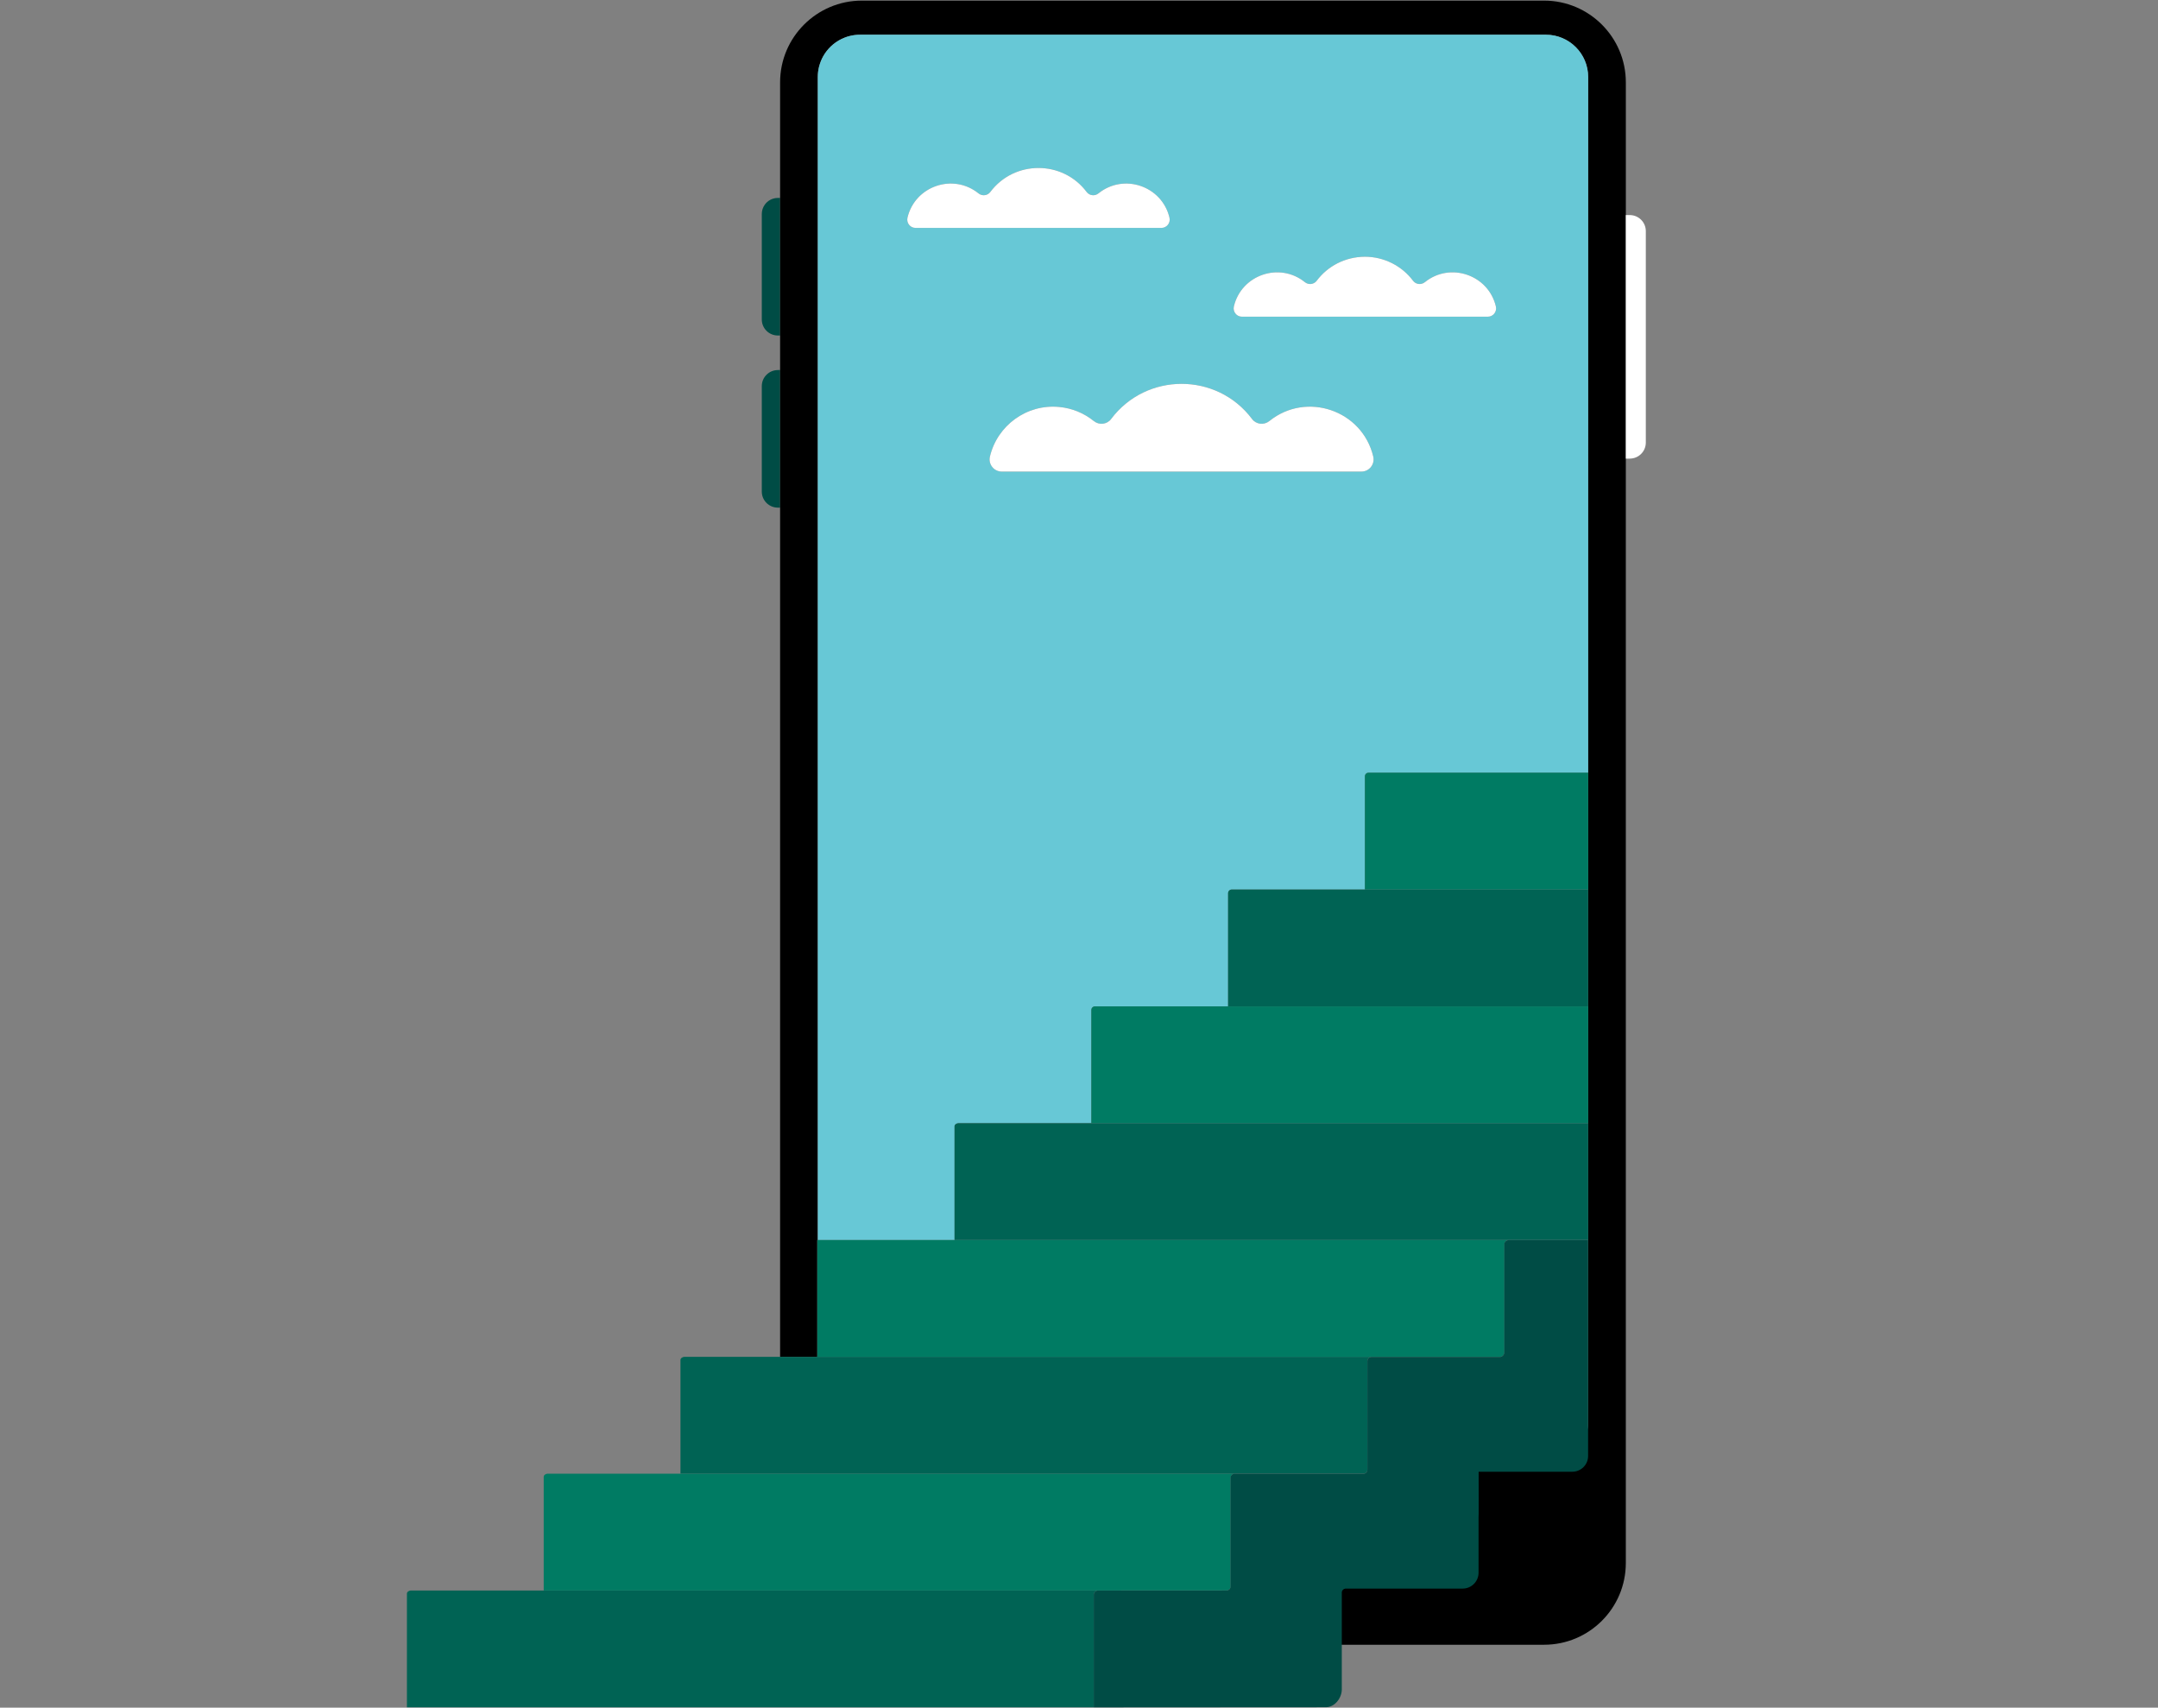 <?xml version="1.0" encoding="UTF-8"?>
<svg id="Illustration" xmlns="http://www.w3.org/2000/svg" viewBox="0 0 1400 1108">
  <rect x="0" y="0" width="1400" height="1108" fill="#808080" stroke="none"/>
  <defs>
    <style>
      .cls-1 {
        fill: none;
      }

      .cls-2 {
        fill: #004c45;
      }

      .cls-3 {
        fill: #006354;
      }

      .cls-4 {
        fill: #67c8d6;
      }

      .cls-5 {
        fill: #007b63;
      }

      .cls-6 {
        fill: #fff;
      }
    </style>
  </defs>
  <path class="cls-1" d="m798.09,1030.53s-.04.1-.07.15c.03-.05.05-.1.07-.15Z"/>
  <path class="cls-1" d="m798.26,1030.11c-.02.06-.03.13-.06.19.02-.06.04-.13.06-.19Z"/>
  <path class="cls-1" d="m797.84,1030.94s-.04.06-.06.09c.02-.03.04-.06.06-.09Z"/>
  <path class="cls-1" d="m799.41,956.78c.08-.07.17-.12.25-.18.1-.06.21-.11.33-.16-.25.1-.48.24-.68.41.03-.02.06-.05.1-.07Z"/>
  <path class="cls-1" d="m800.32,956.32s-.07.02-.1.03c.03-.01.07-.02.1-.03Z"/>
  <path class="cls-1" d="m797.61,1031.2s-.08.09-.13.13c.05-.04.08-.09.13-.13Z"/>
  <path class="cls-1" d="m959.32,972.28v-15.35c.28-1.21,1.35-2.1,2.63-2.1h-2.67c.02,19,.03,10.42.03,17.45Z"/>
  <path class="cls-1" d="m800.6,956.25c-.07.01-.14.03-.2.05.07-.02.13-.03.2-.05Z"/>
  <path class="cls-1" d="m798.96,957.21c-.14.17-.27.35-.36.55.1-.2.22-.38.36-.55Z"/>
  <polygon class="cls-1" points="800.02 956.43 800.03 956.43 800.02 956.43 800.02 956.43"/>
  <path class="cls-1" d="m727.29,1032.01v.03h-14.99c-1.5,0-2.72,1.22-2.72,2.72h0c0-1.5,1.22-2.72,2.72-2.72h14.98l68.65-.02c.59-.06,1.13-.31,1.54-.68-.42.37-.95.61-1.54.67h-68.66Z"/>
  <path class="cls-1" d="m798.33,1029.89s0,0,0,0v-70.94c0-.14.01-.29.03-.42.01-.1.03-.2.07-.29,0-.04.01-.08.03-.12v-.03c-.08.27-.13.56-.13.87v70.94Z"/>
  <path class="cls-1" d="m799.01,957.15s.06-.07.1-.1c-.03.03-.06.07-.1.1Z"/>
  <path class="cls-2" d="m506.08,128.43v89.26h-1.46c-5.75,0-10.41-4.66-10.41-10.41v-68.43c0-2.24.7-4.29,1.9-5.99,1.87-2.68,4.99-4.43,8.51-4.43h1.46Zm-1.46,111.69c-5.75,0-10.41,4.67-10.41,10.42v68.42c0,5.75,4.66,10.42,10.41,10.42h1.46v-89.27h-1.46Z"/>
  <path d="m1054.75,139.55v874.62c0,29.28-23.74,53.03-53.03,53.03h-148.97v-53.92c0-1.44,1.14-2.69,2.66-2.69h75.78c5.69,0,10.31-4.61,10.31-10.31v-15.87c.07-1.03.09-.8.08-12.13v-35.42c.28-1.21,1.35-2.1,2.63-2.1h58.65s0,0,.01,0h17.21c5.65,0,10.23-4.58,10.23-10.23v-17.4h0V50c0-15.16-12.25-27.47-27.45-27.47h-444.87c-2.38,0-4.68.3-6.87.86-.52.13-1.04.29-1.55.44-.51.17-1.01.34-1.5.54-.74.28-1.46.6-2.17.95h-.01c-4.98,2.43-9.1,6.34-11.81,11.13h0c-.52.92-.99,1.87-1.39,2.84h0c-.27.63-.51,1.25-.72,1.89-.22.64-.41,1.28-.58,1.95-.56,2.19-.86,4.49-.86,6.87v754.56h-.33v75.81h-24.11V53.43c0-29.24,23.78-53.03,53.04-53.03h442.6c29.25,0,53.03,23.79,53.03,53.03v86.11Z"/>
  <path class="cls-4" d="m978.3,804.62c.12-.02.24-.03.38-.03h-.38v.03Z"/>
  <path class="cls-4" d="m619.25,730.84c0-1.14,1.22-2.06,2.72-2.06h86.02v-73.44c0-1.31,1.06-2.36,2.37-2.36h86.37v-73.44c0-1.31,1.06-2.37,2.37-2.37h86.37v-73.43c0-1.31,1.05-2.37,2.36-2.37h142.5V50c0-15.16-12.25-27.47-27.45-27.47h-444.87c-2.38,0-4.68.3-6.87.86-.52.13-1.04.29-1.55.44-.51.17-1.01.34-1.5.54-.74.28-1.46.6-2.17.95h-.01c-4.98,2.43-9.1,6.34-11.81,11.13h0c-.52.92-.99,1.87-1.39,2.84h0c-.27.63-.51,1.25-.72,1.89-.22.64-.41,1.28-.58,1.95-.56,2.19-.86,4.49-.86,6.87v754.56h88.73v-73.74Zm181.23-532.02c4.88-20.6,29.68-28.96,46.05-15.75,2.39,1.93,5.87,1.52,7.68-.9,7.09-9.46,18.32-15.5,31.24-15.6,12.53,0,24.05,5.99,31.27,15.6,1.81,2.41,5.29,2.83,7.68.9,16.42-13.24,41.19-4.78,46.05,15.75.8,3.4-1.74,6.66-5.23,6.66h-159.5c-3.49,0-6.04-3.26-5.23-6.66Zm11.8,73.05c2.65,3.53,7.73,4.14,11.24,1.31,23.98-19.34,60.24-7.07,67.38,23.04,1.18,4.97-2.55,9.75-7.66,9.75h-233.35c-5.11,0-8.83-4.78-7.66-9.75,4.78-20.16,23.83-34.17,44.87-32.17,8.48.78,16.23,4.07,22.51,9.13,3.51,2.83,8.59,2.22,11.24-1.31,22.82-30.42,68.62-30.42,91.44,0Zm-223.56-130.66c4.88-20.6,29.68-28.96,46.05-15.75,2.4,1.93,5.87,1.52,7.68-.9,15.57-20.76,46.93-20.77,62.5,0,1.82,2.42,5.29,2.82,7.68.9,16.39-13.22,41.18-4.83,46.05,15.75.8,3.4-1.74,6.66-5.23,6.66h-159.5c-3.49,0-6.04-3.26-5.23-6.66Z"/>
  <path class="cls-3" d="m801.28,956.2h-359.83v-73.74c0-1.14,1.22-2.06,2.72-2.06h445.68c-.08,0-.16.01-.23.01-.1.01-.19.02-.29.04-.13.02-.28.06-.41.11-.13.04-.27.1-.39.18-.08.04-.14.08-.21.13-.06.03-.12.08-.18.13-.08.06-.14.12-.21.19-.07.07-.12.12-.18.19-.07.08-.13.17-.19.25-.04.07-.09.13-.12.21-.08.15-.14.31-.19.46-.02.07-.04.13-.06.2-.04.2-.07.4-.07.6v70.4c0,1.45-1.16,2.69-2.64,2.69h-82.22c-.42,0-.74,0-1,0Zm-91.7,78.55c0-1.5,1.22-2.72,2.72-2.72h14.99v-.03s-374.56,0-374.56,0h-86.02c-1.5,0-2.72.92-2.72,2.06v73.74h445.59v-73.06h0Zm-87.61-305.97c-1.5,0-2.72.92-2.72,2.06v73.74h411.07v-75.8h-408.34Zm177.12-151.61c-1.31,0-2.37,1.06-2.37,2.37v73.44h233.59v-75.81h-231.22Z"/>
  <path class="cls-5" d="m727.29,1032.01h-374.56v-73.74c0-1.14,1.22-2.06,2.72-2.06h445.59s-.1,0-.14,0c-.07,0-.13.01-.19.02-.04,0-.06.02-.1.02-.07.01-.14.03-.2.05-.01,0-.03,0-.04,0-.01,0-.03,0-.04.01-.03.01-.07.02-.1.03,0,0-.02,0-.03,0-.05.01-.11.04-.16.06,0,0,0,0,0,0t0,0s0,0,0,0c0,0-.02,0-.03.01-.25.1-.48.24-.68.41,0,0-.02.01-.02.02-.04.03-.09.08-.13.12-.02.02-.03.04-.05.06-.03.03-.06.07-.1.1,0,.01-.02.02-.03.03,0,0-.01.02-.02.03-.14.17-.27.35-.36.55,0,0,0,0,0,0-.04.08-.08.17-.1.24,0,.02-.01.04-.02.07-.09.27-.15.56-.15.87v70.94c-.02.08-.04.15-.07.22-.02.06-.03.13-.06.19-.03.08-.07.16-.11.23-.03.05-.04.1-.07.15-.05.09-.12.17-.18.26-.02.03-.04.06-.06.09-.05.06-.11.11-.16.17-.04.04-.08.09-.13.13,0,0,0,0,0,0-.42.37-.95.61-1.54.67h-68.66Zm74-75.81h1c-.42,0-.74,0-1,0Zm171.97-75.8c1.49-.14,2.71-1.48,2.71-2.98v-70.11c0-.13.01-.27.03-.4,0-.07.01-.12.03-.18.01-.09.03-.17.07-.24.02-.09.06-.17.09-.25h0c.04-.09.08-.17.12-.23.04-.09.1-.18.16-.25.04-.08.11-.15.18-.22.11-.12.22-.23.34-.33.25-.2.54-.37.85-.45.16-.07.31-.1.48-.12v-.03h-448.11v75.81h443.06Zm-262.89-227.42c-1.31,0-2.37,1.05-2.37,2.36v73.44h322.33v-75.8h-319.96Zm175.11-149.25v73.43h144.85v-75.8h-142.5c-1.31,0-2.36,1.06-2.36,2.37Z"/>
  <path class="cls-2" d="m870.49,1033.35v-3.03,65.83c0,5.7-4.61,11.58-10.31,11.58l-150.6.09h0v-73.06c0-1.5,1.22-2.72,2.72-2.72h14.98l68.65-.02c.59-.06,1.13-.31,1.54-.68,0,0,0,0,0,0,.05-.04.08-.09.13-.13.06-.06.11-.11.16-.17.02-.03.04-.06.06-.09.06-.08.13-.17.18-.26.03-.05.05-.1.07-.15.04-.08.08-.15.11-.23.02-.06.04-.13.06-.19.02-.07.05-.15.07-.22,0,0,0,0,0,0v-70.94c0-.14.01-.29.03-.42.01-.1.03-.2.07-.29,0-.04.01-.08.03-.12v-.03s.03-.04.03-.07c.02-.08.06-.17.1-.24,0,0,0,0,0,0,.1-.2.22-.38.36-.55,0,0,.01-.02.02-.03,0-.01.02-.02.03-.03.03-.03.06-.07.1-.1.02-.02.03-.04.05-.06.04-.04.09-.09.13-.12,0,0,.02-.01.02-.02.03-.02.06-.05.1-.07.08-.07.17-.12.25-.18.1-.06.21-.11.33-.16,0,0,.02,0,.03-.01,0,0,0,0,0,0,0,0,0,0,0,0,.05-.02.11-.05.16-.06,0,0,.02,0,.03,0,.03-.01.07-.02.1-.03.01,0,.03-.01.04-.01.01,0,.03,0,.04,0,.07-.02.13-.03.2-.05.03,0,.06-.02.1-.02.06-.01.12-.02.19-.02.04,0,.1,0,.14,0,.01,0,.02,0,.03,0h83.44c1.48,0,2.64-1.24,2.64-2.69v-70.4c0-.2.02-.4.07-.6.01-.07.03-.13.06-.2.04-.15.11-.31.19-.46.03-.08.08-.14.12-.21.06-.09.12-.18.19-.25.06-.07.11-.12.18-.19.07-.07.13-.13.21-.19.06-.06.12-.1.18-.13.07-.06.13-.09.21-.13.12-.08.25-.13.39-.18.13-.06.28-.09.41-.11.1-.02.19-.03.29-.04.08,0,.16-.01.23-.01h83.39c1.49-.14,2.71-1.48,2.71-2.98v-70.11c0-.13.01-.27.03-.4,0-.07.01-.12.03-.18.01-.09.03-.17.07-.24.02-.09.06-.17.09-.25h0c.04-.09.08-.17.12-.23.04-.09.1-.18.16-.25.04-.08.11-.15.18-.22.11-.12.22-.23.34-.33.25-.2.54-.37.85-.45.16-.07.31-.1.48-.12.12-.02.24-.03.38-.03h51.63v122.61h0v17.4c0,5.65-4.58,10.23-10.23,10.23h-17.21s0,0-.01,0h-43.57c.02,19,.03,10.42.03,17.45.01,11.33-.01,11.1-.08,12.13v35.94c0,5.7-4.63,10.31-10.31,10.31h-75.78c-1.52,0-2.66,1.25-2.66,2.69Z"/>
  <path class="cls-6" d="m1067.72,149.96v137.2c0,5.75-4.66,10.41-10.41,10.41h-2.56v-158.02h2.56c5.75,0,10.41,4.66,10.41,10.41Zm-346.88,121.92c-2.65,3.53-7.73,4.14-11.24,1.31-6.27-5.06-14.03-8.36-22.51-9.13-21.04-2-40.09,12.01-44.87,32.17-1.18,4.97,2.55,9.75,7.66,9.75h233.35c5.11,0,8.83-4.78,7.66-9.75-7.14-30.11-43.4-42.38-67.38-23.04-3.51,2.83-8.59,2.22-11.24-1.31-22.82-30.42-68.62-30.42-91.44,0Zm84.88-66.39h159.5c3.49,0,6.04-3.26,5.23-6.66-4.87-20.53-29.63-28.99-46.05-15.75-2.4,1.93-5.87,1.52-7.68-.9-7.21-9.61-18.74-15.6-31.27-15.6-12.92.1-24.15,6.14-31.24,15.6-1.81,2.42-5.29,2.83-7.68.9-16.37-13.21-41.17-4.85-46.05,15.75-.8,3.4,1.74,6.66,5.23,6.66Zm-52.26-57.61c3.49,0,6.04-3.26,5.23-6.66-4.88-20.58-29.66-28.97-46.05-15.75-2.39,1.93-5.87,1.52-7.68-.9-15.57-20.77-46.93-20.76-62.5,0-1.81,2.41-5.28,2.83-7.68.9-16.37-13.21-41.17-4.85-46.05,15.75-.8,3.4,1.74,6.66,5.23,6.66h159.5Z"/>
</svg>